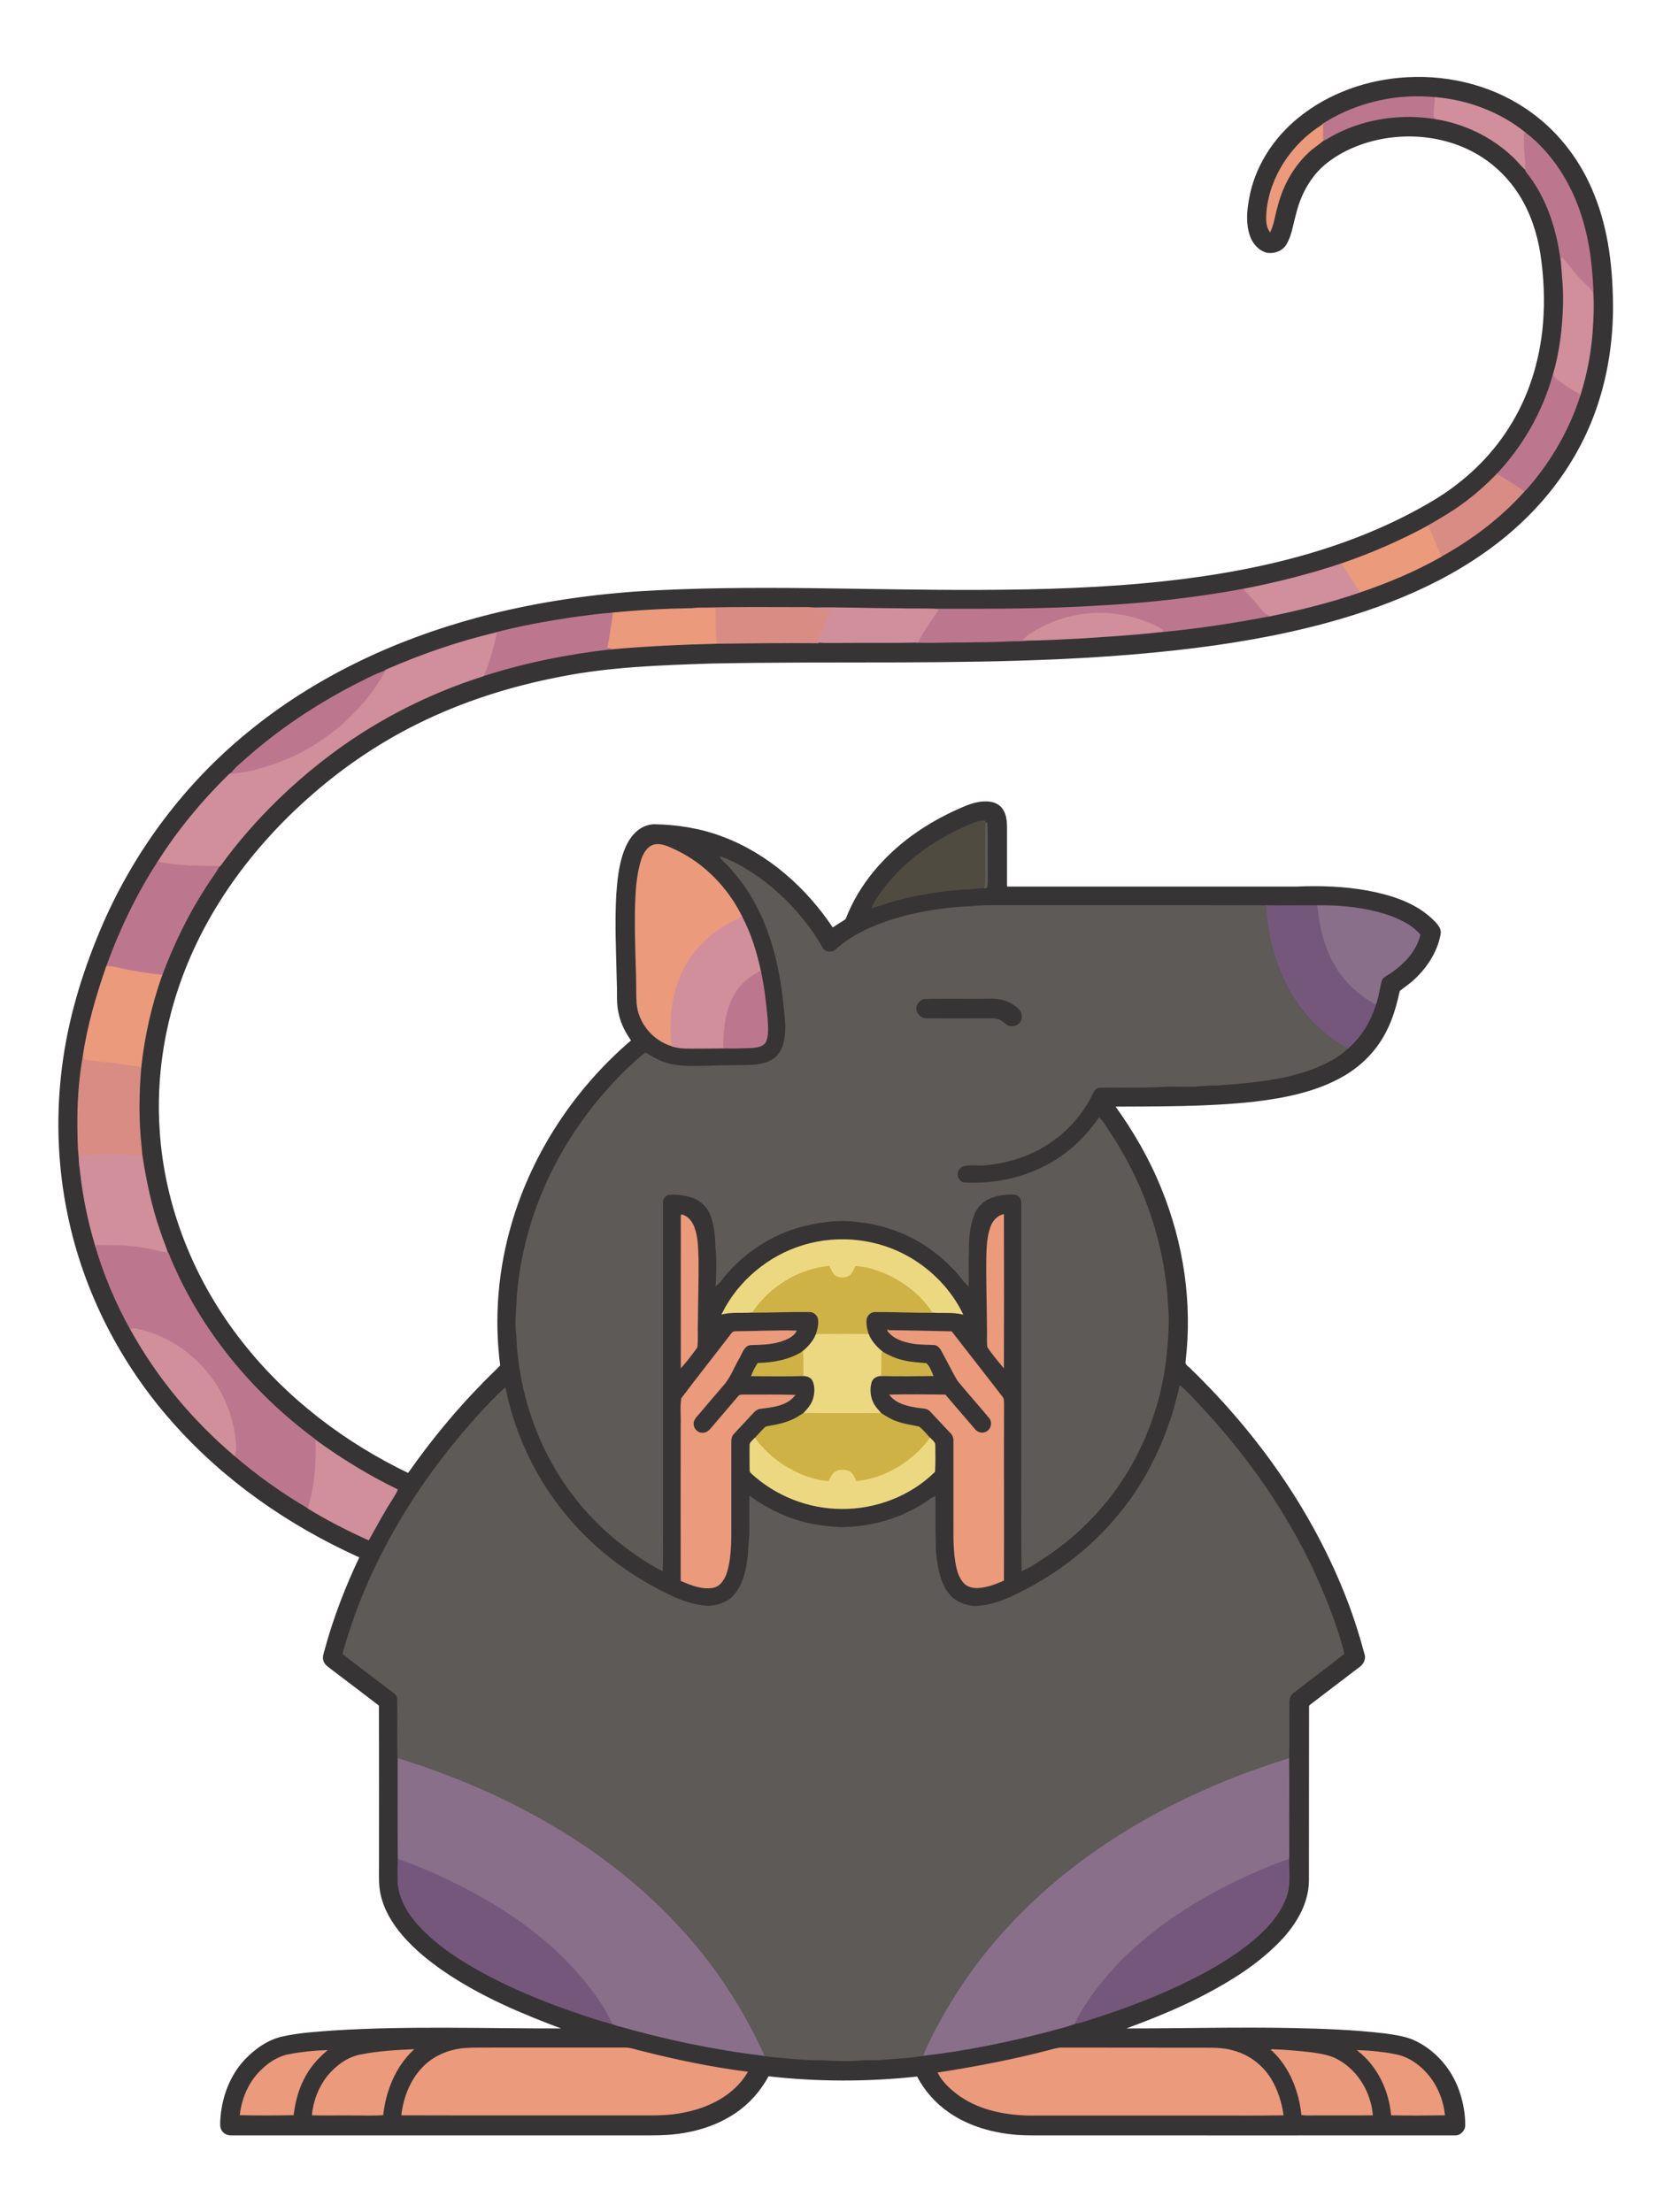 <?xml version="1.0" encoding="UTF-8"?>
<!DOCTYPE svg  PUBLIC '-//W3C//DTD SVG 1.1//EN'  'http://www.w3.org/Graphics/SVG/1.1/DTD/svg11.dtd'>
<svg enable-background="new 0 0 1300.1 1720.7" version="1.1" viewBox="0 0 1300.1 1720.7" xml:space="preserve" xmlns="http://www.w3.org/2000/svg">
<style type="text/css">
	.st0{fill:#373435;stroke:#373435;}
	.st1{fill:#BC778E;stroke:#BC778E;}
	.st2{fill:#D08F9B;stroke:#D08F9B;}
	.st3{fill:#EB9A7C;stroke:#EB9A7C;}
	.st4{fill:#D98C83;stroke:#D98C83;}
	.st5{fill:#4F4B40;stroke:#4F4B40;}
	.st6{fill:#605A58;stroke:#605A58;}
	.st7{fill:#5D5A57;stroke:#5D5A57;}
	.st8{fill:#75577C;stroke:#75577C;}
	.st9{fill:#896F89;stroke:#896F89;}
	.st10{fill:#EDD882;stroke:#EDD882;}
	.st11{fill:#CEB246;stroke:#CEB246;}
</style>

	<path class="st0" d="m1010.6 91.9c23.7-19.2 53.8-29.7 84.1-31.3 34.4-2 69.8 7.4 97.5 28.1 21.6 15.9 38 38.2 47.8 63.1 11.4 28.2 14.5 58.9 14.5 89.1-0.3 30.1-5.7 60.2-17.2 88.1-9.9 23.9-24.2 45.9-41.7 64.9-17 18.5-37 34.2-58.6 47.2-23.8 14.3-49.5 25.4-75.8 34.2-37.7 12.6-76.9 20.7-116.2 26.3-80.7 11.3-162.3 12.9-243.6 13.2-49.5 0.1-99-0.1-148.4 0.9-39.1 1.3-78.4 2.6-116.8 10.2-38.6 7.4-76.4 19.3-111.6 36.8-28.9 14.3-56 32.5-80.4 53.6-44.8 38.6-81.9 87.3-102.6 143-14.2 38-20.6 79.1-17.9 119.6 3.7 60.3 27.4 118.6 64.8 165.8 34.2 43.5 79.4 77.9 129.2 101.8 17.6-25.1 37.1-48.9 58.6-70.7 4.4-4.6 9-8.8 13.4-13.4-4.9-37.1-1.6-75.1 9-110.9 16.2-55.1 49.3-104.8 92.9-142-4.4-6.3-8.1-13.2-9.7-20.8-2-7.9-1.1-16.1-1.5-24.1-0.5-23-1.7-46.1-0.4-69.1 0.8-10.7 1.9-21.6 5.4-31.8 2.1-5.9 5-11.7 9.6-16 3.7-3.5 8.6-5.8 13.7-6 18 0.3 36.1 3.1 53 9.5 35.6 13.2 65.2 39.7 86.1 71 2.6-1.7 5.2-3.5 7.9-5.1 1.2-0.8 2.7-1.4 3.1-2.9 10.1-25.9 29-47.7 51.2-63.9 13.1-9.5 27.4-17.2 42.4-23.3 5.5-2.1 11.5-3.6 17.4-2.9 4 0.4 7.9 2.4 10.1 5.8 2.6 4 3.1 8.9 3.1 13.6v43.6c0.1 1-0.5 3.4 1.4 3.1h224.3c18.4-0.8 37-0.2 55.2 3.1 17.9 3.4 36.3 9 49.9 21.7 3.2 3.3 7.7 6.9 6.5 12.1-2.5 13.1-10.1 24.9-19.7 34-3.6 3.5-7.9 6.3-11.9 9.4-2.5 11-5.4 22-10.7 32-7.2 14.2-18.7 26-32.4 34-21.2 12.4-45.9 17.2-70 20.1-36 3.9-72.4 3.6-108.6 3.8 14.5 20 27 41.7 36.2 64.6 17.2 42.3 24.2 88.8 18.7 134.2-0.5 3.2 3.3 4.6 4.9 6.7 52 50.6 94.8 111.3 120.9 179.2 5.2 13.5 9.6 27.3 13.3 41.3 1.7 4.2-0.8 8.5-4.4 10.7-12.1 9.2-24.2 18.5-36.3 27.7-0.9 0.8-2.5 1.5-2.3 3-0.1 45.2 0 90.4-0.1 135.7-0.3 16.4-8.8 31.4-19.5 43.4-17.7 19.5-40.4 33.6-63.6 45.6-19.7 10.2-40.3 18.3-61.1 26 44.1 0.1 88.3-1.2 132.4-0.3 23.9 0.5 47.8 1.4 71.5 4.2 7.3 1 14.7 2.1 21.5 4.8 17.8 7.8 31.3 24 36.8 42.6 2.3 7.5 3.6 15.3 3.6 23.2 0.2 4.3-3.7 8.1-7.9 7.7-104.9 0.1-209.9 0-314.8 0-8.5 0-17.1 0.2-25.6-0.4-18.5-1.5-37-6.6-52.4-17.2-10.5-7.2-19.1-16.9-25-28.2-38.5 4.2-77.6 4.2-116.1-0.2-6.2 11.5-14.9 21.5-25.8 28.8-13.9 9.4-30.3 14.5-46.8 16.3-8.5 1-17.1 0.9-25.6 0.9h-319.1c-2.9 0.2-6-1-7.5-3.6-1.4-2.3-1.1-5.1-1-7.6 0.9-17.1 7.1-34.3 18.9-46.9 8.1-8.5 18.2-15.6 29.8-18 12.7-2.8 25.7-3.5 38.6-4.5 60-3.8 120.1-1.4 180.1-1.6-32.6-12.1-65-25.7-93.8-45.4-11.6-8-22.7-17-32-27.8-7.8-9.1-14.3-19.8-16.9-31.7-1.5-6.7-1.2-13.6-1.2-20.4 0-42.2 0.1-84.4-0.1-126.6-12.4-9.5-24.8-19-37.3-28.4-2.2-1.8-5-3.4-5.9-6.3-1-3.1 0.5-6.1 1.2-9.1 6.7-24.6 16-48.5 26.9-71.5-55.1-24.8-106-60.1-146.1-105.7-40-45.2-68.5-100.7-80.8-159.8-8.5-40.2-9.6-81.9-3.6-122.6 5.3-36.1 16.4-71.1 30.9-104.5 25.1-57.4 63.8-109 112.4-148.6 51.9-42.7 113.9-71.8 178.6-89.2 40.9-11 83-17.5 125.3-20.4 88.7-5.5 177.5-0.7 266.2-1.1 47.5-0.2 95.1-1.6 142.4-6.7 40.3-4.4 80.5-11.5 119.3-23.4 32-9.8 63.2-23 91.9-40.3 23-14 43.2-33 57.6-55.8 15.6-24.3 24.3-52.6 26.7-81.3 1.5-18.1 0.7-36.4-2-54.4-2.6-16.5-8-32.8-17.1-46.9-7.3-11.4-17.1-21.3-28.5-28.7-27.1-17.5-62.2-20.6-92.6-10.6-12.3 4.1-24.1 10.4-33.6 19.4-10.1 10-16.4 23.1-19.6 36.8-2.1 7.4-3 15.3-6.9 22-2.8 5.1-9 7.5-14.6 6.7-6.4-1.5-11.2-7-13.2-13.1-3.1-9.1-2.3-18.9-0.6-28.2 4.3-24.9 18.8-47.2 38.3-63m21.1 3.3c-1 0.7-2.3 1.2-2.9 2.3-23.3 14.6-40.5 39.8-43.1 67.5-0.3 5-0.6 10.6 2.2 15 2.7-5.8 3.4-12.3 5.2-18.4 3.9-16 12-31.2 23.9-42.6 3.6-3.6 7.9-6.2 11.8-9.5 3.5-1.6 6.6-3.8 10-5.5 24.1-12.3 52.2-16.2 78.8-11.7 21.7 3.6 42.4 13.4 58.6 28.4 3.9 3.4 7.1 7.7 10.9 11.2 0.4 1.8 2.1 3.1 3.1 4.7 14.2 19.1 21.4 42.5 24.5 65.8 0.9 11.3 2.1 22.7 1.8 34.1-0.4 18.8-2.7 37.6-8.1 55.6-7.9 28.8-23.3 55.3-43.8 77.1-7.4 7.6-15.3 14.7-23.8 21.1-9.5 7.3-19.9 13.3-30.2 19.3-21.6 11.6-44.1 21.4-67.3 29.3-24.9 8.3-50.4 14.8-76.2 19.7-36.6 6.7-73.5 10.9-110.6 12.9-43.2 2.8-86.5 2.6-129.8 2.6-9.3-0.3-18.7-0.1-28-0.3-22 0-43.9-1-65.9-0.6-3.9-0.4-7.8-0.2-11.7-0.3-23.6-0.1-47.2-0.2-70.8 0.3-3.7 0.1-7.5-0.2-11.2 0.5-21 0.3-42 1.4-62.9 3.5-10.8 0.8-21.5 2.3-32.2 3.8-19.6 3-39.1 6.5-58.2 11.6-28.7 6.8-56.7 16.4-83.7 28.1-1.1 0.5-2.4 0.9-3.2 1.8-7.9 2.7-15.2 6.9-22.7 10.5-30.1 15.5-58.5 34.5-84 56.9-4.1 3.9-8.8 7.2-12.1 11.7-1 0.3-1.7 1.1-2.5 1.8-20.7 20.3-39.3 42.9-54.8 67.4-16.5 25.4-29.6 52.9-39.9 81.4-7.9 22.9-14.8 46.3-18.1 70.3-3.2 18-4.3 36.4-4.1 54.7 0.1 7.4 0 14.9 0.9 22.2 0 4.5 0.6 9 1.2 13.4 2.3 19.1 6.1 38 11.7 56.4 6.7 22.7 16 44.6 27.5 65.2 20.5 37 48 70.1 80.2 97.5 17.9 15.5 37.3 29.4 57.8 41.3 15 9.1 30.7 17.1 46.7 24.4 4.2-7.4 8.1-15 12.6-22.3 3.1-5.6 7-10.6 9.7-16.4-22.1-10.7-43.1-23.6-63-38-2.1-1.9-4.4-3.6-6.7-5.2-47.4-36.6-86.3-85.1-108.7-140.9h-0.5c-1.7-6-4.4-11.6-6.2-17.6-6.5-18.8-10.6-38.3-13.6-57.9-0.2-2.7-0.5-5.3-0.7-8-2.2-20.3-1.9-40.7-0.2-61 2.6-24.4 8.1-48.5 16.2-71.6 9-24.3 20.4-47.8 34.6-69.6 3.1-5.1 7-9.7 9.8-15 0.7-0.5 1.2-1 1.7-1.7 13.1-18.1 28-35 44-50.6 21.4-20.8 44.9-39.4 70.3-55.1 28-17.3 58.2-31.1 89.6-41.1 32.4-10.5 65.9-17.1 99.7-21 27.2-2.5 54.5-3.6 81.8-4.4 26.4-0.3 52.8-0.8 79.1-0.4l0.2-0.5c5.7 0.6 11.4 0.2 17.1 0.3 20.1-0.1 40.2 0.2 60.3-0.3 12.6 0.4 25.2-0.4 37.8-0.2 11.1-0.2 22.2-0.1 33.2-0.8 4.6-0.2 9.2 0.2 13.8-0.5 14.2-0.2 28.4-1 42.6-1.7 20.4-1.3 40.9-2.5 61.2-4.9 28.4-2.6 56.6-6.8 84.6-12.3 23.9-4.9 47.6-10.7 70.7-18.7 21.8-7.5 43.2-16.4 63.2-27.7 23.9-13.2 46.2-29.9 64.4-50.3 2.7-2.6 5-5.5 7.4-8.4 16.2-19.7 28.6-42.4 36.3-66.7 5.6-17.9 9-36.6 9.8-55.3 1-11.7 0.5-23.4-0.3-35.1-1.1-16.8-3.7-33.7-9-49.8-8-24.7-22.5-47.8-43.2-63.7-19.6-16-44.4-25.3-69.6-27.3-29.2-2.9-59.7 3.8-85 19.3m-274.2 545.4c-26.8 10.9-52 27.6-69.6 50.9-3.2 4.6-6.8 9.1-9 14.3 5.4-1.2 10.4-3.5 15.7-4.9 18-5.2 36.6-8 55.2-9.4 5.6 0.4 11-1.3 16.6-0.9 0.3-0.1 0.9-0.4 1.2-0.5 0.7-6.1 0.1-12.3 0.3-18.5-0.2-10.4 0.4-20.7-0.3-31.1l-0.6 0.6c-0.2-0.6-0.6-1.7-0.8-2.3-2.9 0-5.9 0.5-8.7 1.8m-248.6 16.9c-5 1.4-7.8 6.4-9.4 11-3.2 9.8-4.2 20.1-4.7 30.4-0.8 19.3-0.2 38.6 0.5 58 0.3 8 0 15.9 0.5 23.9 1.3 15 12.5 28.4 26.9 32.7 4.8 1.7 9.9 1.8 14.9 1.8 8.5-0.1 17.1 0 25.6-0.2 7.4 0.2 14.8 0 22.2-0.3 3.8-0.4 8.6-0.9 10.3-4.9 2.1-5.4 1.4-11.3 1.1-16.9-1.2-12.4-2.5-24.9-5.2-37.1-3.1-14.6-7.5-29.1-14.5-42.4-10.9-22.1-28.8-40.9-51.1-51.6-5.3-2.5-11-5.8-17.1-4.4m51.5 9.2c3.2 3.9 7.2 7 10.3 11 16 18.1 26.4 40.6 32.6 63.8 5 18.4 7.1 37.4 8.6 56.3-0.1 7.9-0.6 16.7-5.8 23.2-4.5 5.7-12.1 7.5-19 8.2-11.6 0.6-23.3 0.1-34.9 0.8-11.1 0.2-22.5 0.9-33.3-2.3-5.9-1.6-11.1-4.8-16.2-7.9-4.8 3.1-8.5 7.5-12.9 11.1-22.8 21.9-42.3 47.3-56.9 75.4-16.8 31.9-27.1 67.1-30 103-0.1 8.6-1.5 17.1-0.7 25.7 0.7 5.9 0.4 12 1.3 17.9 3.1 30.3 12.1 60 27.2 86.5 13.8 24.4 32.5 46 54.7 63 9.5 7.2 19.4 14.1 30.1 19.5 0.4-10.3 0.1-20.6 0.2-30.8v-255.1c-0.2-3.3 2.5-6.5 5.9-6.6 5.6-0.4 11.3 0.4 16.7 2 6.8 2 12.5 7.2 15.1 13.8 3.3 8.5 4 17.7 4.2 26.8 1.1 9.3 0.8 18.7 0.1 28.1 2.3-1.9 4.1-4.3 5.9-6.7 15.2-18.5 36.1-32.4 59.2-38.8 14.8-4 30.3-6 45.6-3.9 27.8 2.7 54.4 15.9 73.6 36.3 4.4 3.9 7.3 9.2 11.6 13.2 0.2-8.3-0.3-16.6 0.1-24.9-0.1-10.1 0.5-20.5 4.2-30 2.3-6.2 7.5-11.3 13.8-13.5 5.7-2 11.8-2.9 17.9-2.5 3.4 0.1 6.1 3.3 5.9 6.7v206.5c0.1 26.5-0.2 53 0.2 79.5 7.7-3.6 14.7-8.6 21.8-13.2 10.2-7.2 20-15.2 28.7-24.1 34.9-34.3 56.3-81.4 61.4-129.9 1.2-12.9 2.4-25.9 1.1-38.9-2.3-46.7-17.9-92.4-43.2-131.6-3.3-4.6-5.9-9.8-9.9-13.9-6.6 9.3-14.1 18-23.1 25.1-23 18.7-53.4 27.3-82.7 25.2-1.7-0.3-2.8-1.8-3.7-3-2.7-3.7-0.3-9.6 4.2-10.6 5.4-1.3 11-0.1 16.5-0.6 10.2-1 20.3-3.1 29.8-6.7 23.2-8.8 43-26.4 53.6-48.8 1.1-2.4 3-5.2 6-4.9 17.3-0.3 34.7 0.4 52-0.8 6-0.2 12 0.1 17.9 0 7.1 0.2 14.2-1.3 21.3-0.9 24.8-1.8 50.1-3.8 73.7-12.5 10.1-3.9 20.2-8.8 28-16.4 10.4-8.9 17.7-21.2 21.5-34.2 2.3-5.7 2.8-11.8 4.3-17.7 1.1-3.8 5.3-5 8.1-7.1 10-7 19.1-16.8 22-28.9-7-8-17.1-12.4-27-15.7-16.9-5.1-34.6-7-52.1-6.7-13.3-0.1-26.6 0.2-39.9 0-68.6-0.2-137.2 0-205.8-0.1-7.2 0.1-14.5-0.3-21.6 0.6-25.8 1-51.7 5.2-75.8 14.6-11.5 4.7-22.9 10.6-32 19.2-3 2.7-8.7 2.1-10.7-1.5-11.6-20.2-27.4-38-46-52.2-10.7-7.9-21.6-14.9-33.7-19.1m-30.2 278.5c-0.1 39.3 0 78.6 0 117.9 4.2-4.8 8.2-9.9 11.9-15.2 0.7-6.6 0.1-13.3 0.4-19.9 0.1-16.2 0.7-32.4 0.5-48.6-0.3-8.2-0.3-16.6-3.1-24.4-1.6-4.4-4.9-8.7-9.7-9.8m240.7 9.9c-2.4 7-2.7 14.5-3 21.8-0.3 19.1 0.4 38.1 0.5 57.2 0.2 4.6-0.4 9.2 0.3 13.8 3.6 5.3 7.7 10.4 11.9 15.3 0.1-39.4 0.1-78.7 0-118.1-4.8 1.3-8.2 5.5-9.7 10m-145.6 13.9c-27.1 8-50.5 27.7-63.1 53 7.8-1.8 16-0.6 23.9-1.4 14.6 0 29.1-0.7 43.6-0.6 3.5-0.2 6.6 2.5 7.2 5.9 0.7 4.2-0.5 8.5-1.8 12.5-2.3 5.4-6.2 9.8-10.7 13.5-10.3 6.5-22.6 8.6-34.6 8.9-1.9 2.9-3.5 5.9-4.8 9.2 13.2 0.2 26.4 0.3 39.6-0.1 3.2 0.1 6.9 1.3 8.2 4.5 1.7 4.4 1.5 9.5 0.2 14s-4.5 8-7.6 11.3c-2.4 1.2-4.6 2.9-7 4.1-6.2 3.1-13 4.7-19.8 5.7-1.3 0.2-2.8 0.3-3.7 1.4-2.7 2.6-5.2 5.5-7.8 8.3-1.3 1.6-3.7 2.9-3.5 5.2-0.1 5.7 0 11.4 0 17.1 0.1 1.4-0.3 3.2 1 4.2 18.7 17.5 44.2 27.5 69.9 27.6 26.6 0.3 53.5-9.9 72.4-28.6 0.5-6.8 0.1-13.6 0.2-20.4 0.1-2.4-2.1-3.7-3.5-5.2-2.9-3-5.5-6.5-8.9-9.1-5.5-1.3-11.2-1.8-16.5-3.8-4.7-1.3-8.8-4.2-13-6.6-2-2.4-4.2-4.5-5.7-7.2-2.9-5.2-3.6-11.7-1.9-17.4 1.1-3.6 4.9-5.2 8.4-5.2 13.2 0.4 26.4 0.3 39.6 0-1.4-3.1-2.5-6.7-5-9-6.1-0.6-12.2-0.8-18.1-2.4-5.8-1.2-11.1-3.8-16.2-6.7-4.5-3.8-8.4-8.1-10.8-13.5-1.2-4.1-2.4-8.4-1.6-12.7 0.6-3.2 3.7-5.7 7-5.6 14.6-0.1 29.1 0.7 43.7 0.6 8 0.8 16.1-0.4 24 1.4-8.8-18-23.3-33.1-40.5-43.2-24.7-14.4-55.5-18-82.8-9.7m65.7 66.3c4.3 5.9 11.7 8.1 18.5 9.4 5.7 1.2 11.6 0.9 17.4 1.2 4.2 0.4 5.9 4.6 7.6 7.9 3.6 6.6 6.8 13.5 10.8 20 8 9.8 16.5 19.3 24.6 29 2.6 3.1 2 8.2-1.2 10.6-3.1 2.6-8.1 1.9-10.5-1.3-7.7-8.8-15.2-17.9-22.9-26.7-14.2-0.2-28.3-0.2-42.5 0 5 6.2 13.2 7.9 20.6 9.2 3.6 0.7 7.9 0.1 10.6 3.1 5.2 5.3 10.1 10.9 15.3 16.3 2 1.8 3.2 4.4 3 7.1v54.7c0.2 13-0.6 26.1 1.4 39 1 5.6 2.4 11.4 6 15.9 2.7 3.4 7.3 4.5 11.4 4.2 6.8-0.4 13.2-3 19.5-5.6 0.3-45.7 0-91.5 0.1-137.2 0-1.9 0.1-4-1.3-5.5-13.1-16.8-26.1-33.6-39.2-50.4-16.4-0.3-32.8-0.9-49.2-0.9m-121.7 2.4c-12.8 16.7-26 33.2-38.7 50-1.2 6.7-0.2 13.8-0.5 20.7v120.9c7.6 3.3 15.9 6.7 24.4 5.3 5.9-1.1 9.2-6.9 10.8-12.2 3.8-13.5 3-27.6 3.2-41.5v-58.9c-0.1-2.5 0.3-5.2 2.1-7 4.5-4.9 9.1-9.7 13.6-14.6 2.1-2.2 4.2-4.9 7.5-5.1 9.2-1.2 20-2.1 26.2-9.9-12.8-0.3-25.7 0-38.5-0.2-1.6 0.1-3.8-0.4-4.8 1.2-7.2 8.4-14.4 16.9-21.6 25.3-1.5 1.8-3.6 3.3-6.1 3.2-4.1 0.3-7.9-3.4-7.7-7.5-0.1-3.9 3.2-6.4 5.4-9.1 5.8-6.7 11.5-13.5 17.3-20.3 5.9-6.2 8.7-14.5 13-21.9 2.3-4 3.9-10.2 9.5-10.4 7.6-0.2 15.4-0.3 22.8-2.6 4.5-1.5 9.5-3.4 12-7.7-14.7-0.4-29.4 0.5-44.2 0.5-1.9 0.3-4.5-0.3-5.7 1.8m349 40.8c-2.6 9.6-4.6 19.4-8 28.8-3.9 11.9-9.1 23.4-14.9 34.5-22.1 41.8-58.1 75.7-100.4 96.7-11 5.8-23 10.6-35.5 11.2-7.5-0.3-15.1-3-20.2-8.7-4.4-5-7.1-11.4-8.6-17.8-1.8-7.5-2.8-15.2-2.7-22.9-0.5-12-0.1-23.9-0.3-35.9-4.1 1.8-7.5 4.9-11.4 7.1-18.8 11.3-40.7 16.6-62.5 16.9-11.5-0.9-23.2-2.1-34.2-5.9-12.8-4-24.7-10.5-35.7-18.2-0.1 8.6 0 17.1 0 25.7 0.1 6.3-1 12.5-1.1 18.8-1.1 11.1-3.3 22.9-10.7 31.7-5 6.1-13 8.8-20.7 9.1-11.5-0.7-22.5-4.6-32.7-9.9-34.4-16.8-65-41.7-87.4-72.9-18.6-25.8-31.6-55.7-38-86.8-6.6 5.8-12.6 12.2-18.6 18.7-49 53.5-88.1 117.3-107.3 187.6 11.9 9.4 24.2 18.5 36.3 27.8 2.4 2 6 3.7 6.2 7.3 0.3 15.6-0.3 31.2 0.3 46.8 0 26.1-0.1 52.2 0.1 78.4-0.2 6-0.2 12.1-0.1 18.2 1.1 13.2 8.6 25 17.6 34.3 14.1 14.9 31.6 26 49.5 35.7 17.7 9.5 36.1 17.5 54.9 24.6 14.4 5.3 28.9 10.5 43.7 14.4 1.4 0.5 2.9 1 4.4 1.5 37.3 10.7 75.4 18.8 114 23.4 6.1 1.2 12.3 1.4 18.4 2.1 8.6 0.6 17.3 1.7 25.9 1.3 11 0.7 22.1 1.1 33.2 0.1 4.6-0.3 9.2 0.2 13.8-0.2 11.3-1.2 22.7-1.3 33.9-3.4 32.4-3.7 64.5-10.2 96-18.5 7.2-2.1 14.7-3.5 21.7-6.4 4.2-0.6 8.1-2.1 12.1-3.3 16.9-5.4 33.7-11.4 50-18.2 25.3-10.7 50.1-23 71.9-39.9 11.9-9.4 23.2-20.6 29-34.9 4.2-9.7 2.7-20.5 2.7-30.7 0.3-6.5 0.1-13 0.1-19.5-0.1-19.6 0.1-39.3-0.1-58.9 0.4-14.5 0-29 0.2-43.4 0-3.1 0.8-6.4 3.5-8.3 13-10.2 26.3-19.9 39.2-30.2-3.6-14.9-9-29.3-14.6-43.5-21.4-53-53.6-101.3-92-143.4-7.3-7-13.5-14.6-20.9-21m-589.3 530.1c-9.4 9.8-14.6 23.1-16.1 36.5 59.3 0.2 118.5 0 177.8 0.1 12.5-0.1 25.1 0.5 37.5-1.5 8.3-1.4 16.6-3.5 24.3-7.1 11.6-5.3 22.2-13.5 28.7-24.5-27.6-3.5-54.8-9.2-81.7-16-4.3-1-8.5-2.7-12.9-2.7h-102.4c-7.7 0.1-15.4-0.2-23.1 0.4-12 1-23.8 6-32.1 14.8m487.4-13.3c-28.4 7.5-57.2 13-86.2 17.2 3.9 7.4 10.4 13.1 17.2 17.9 15.7 10.7 35.1 14.5 53.8 14.7h135.6c20.4-0.1 40.9 0.3 61.3-0.2-1.4-9.6-4.3-19.1-9.4-27.4-6.4-10.7-17-18.8-29.1-22-8.8-2.7-18.1-2.1-27.1-2.2-35.3-0.1-70.5 0-105.8-0.1-3.5 0-6.9 1.2-10.3 2.1m-534.9 3.3c-10.5 1.8-19.5 8.4-26.2 16.4-6.9 8.5-11 19.2-12.1 30.1 9.1 0.3 18.3 0 27.5 0.1 9-0.2 18 0.3 27-0.2 2.2-18.6 9.6-37.1 23.3-50.3-13.3 0.5-26.5 1.4-39.5 3.9m708.2-3.9c13.8 13 21.3 31.6 23.4 50.2 4.4 0.6 8.8 0.2 13.3 0.3 13.8-0.1 27.5 0.1 41.3-0.1-1.5-16.6-10.5-32.6-24.9-41.3-6.6-4.4-14.6-5.6-22.3-6.7-10.3-1.3-20.5-2.1-30.8-2.4m-764.5 3.8c-8.7 1.5-16.2 6.5-22.4 12.6-9.1 9-14.3 21.3-15.8 33.8 13.6 0.3 27.3 0.3 40.9 0 1.3-9.8 3.7-19.6 8.4-28.4 4.1-8.2 10.3-15.3 17.2-21.2-9.5 0.5-19 1.5-28.3 3.2m831.9-3.1c15.1 11.9 23.9 30.6 25.7 49.6 13.6 0.3 27.3 0.3 40.9 0-1-9.2-4.2-18.2-9.3-26-6.9-10.1-17.3-18.7-29.7-20.7-9.1-1.7-18.3-2.5-27.6-2.9z"/>
	<path class="st1" d="m1031.7 95.2c25.3-15.5 55.8-22.1 85.2-19.1-0.1 4.6-1.1 9.1-1 13.6-0.1 1.2 0.9 1.9 1.7 2.6-26.6-4.5-54.7-0.7-78.8 11.7-3.4 1.7-6.5 3.9-10 5.5 0-4-0.2-8-0.1-12 0.7-1.2 2-1.6 3-2.3z"/>
	<path class="st2" d="m1116.9 76.1c25.1 2.1 49.9 11.4 69.6 27.3-1.4 9.5 1.1 19 0.6 28.5-3.8-3.5-7-7.8-10.9-11.2-16.2-15-36.9-24.8-58.6-28.4-0.8-0.7-1.8-1.4-1.7-2.6 0-4.5 0.9-9.1 1-13.6z"/>
	<path class="st3" d="m985.8 164.9c2.6-27.7 19.7-52.9 43.1-67.5-0.1 4 0.1 8 0.1 12-3.8 3.3-8.2 5.9-11.8 9.5-12 11.5-20 26.6-23.9 42.6-1.8 6.1-2.5 12.6-5.2 18.4-2.9-4.4-2.6-9.9-2.3-15z"/>
	<path class="st1" d="m1186.5 103.4c20.7 15.9 35.2 39 43.2 63.7 5.3 16.1 7.9 32.9 9 49.8 0.8 11.7 1.3 23.4 0.3 35.1-0.3-8.2 0.8-16.5-0.4-24.6-2.3-4.1-6.5-6.7-9.5-10.2-5.2-5.1-9-11.3-14-16.5-0.1 0.4-0.3 1.3-0.4 1.8-3.1-23.3-10.2-46.7-24.5-65.8-1-1.6-2.7-2.8-3.1-4.7 0.5-9.6-2-19.1-0.6-28.6z"/>
	<path class="st2" d="m1215.1 200.7c5 5.2 8.8 11.4 14 16.5 3 3.5 7.1 6.1 9.5 10.2 1.1 8.1 0.1 16.4 0.4 24.6-0.8 18.8-4.2 37.4-9.8 55.3-6.2-3.3-11.9-7.1-17.6-11.2-1.5-1-2.3-2.5-3.1-3.9 5.4-18 7.6-36.9 8.1-55.6 0.3-11.4-0.9-22.8-1.8-34.1 0-0.5 0.2-1.4 0.3-1.8z"/>
	<path class="st1" d="m1164.7 369.2c20.4-21.7 35.8-48.3 43.8-77.1 0.8 1.5 1.7 3 3.1 3.9 5.6 4.1 11.4 7.9 17.6 11.2-7.7 24.3-20.2 47-36.3 66.7-2.4 2.9-4.7 5.8-7.4 8.4-6.9-4.5-13.7-9.1-20.8-13.1z"/>
	<path class="st4" d="m1140.9 390.3c8.5-6.4 16.4-13.5 23.8-21.1 7.1 4 13.9 8.6 20.7 13.2-18.3 20.4-40.5 37.1-64.4 50.3-3.8-7.6-6.3-15.7-10.3-23.2 10.3-5.9 20.7-11.9 30.2-19.2z"/>
	<path class="st3" d="m1043.4 438.9c23.2-7.9 45.7-17.7 67.3-29.3 4 7.5 6.5 15.6 10.3 23.2-20 11.4-41.4 20.3-63.2 27.7-1.6-1.9-3.2-3.9-4.4-6.1-3.1-5.4-6.8-10.3-10-15.5z"/>
	<path class="st2" d="m967.2 458.6c25.8-5 51.3-11.4 76.2-19.7 3.2 5.2 6.9 10.1 10 15.5 1.3 2.2 2.8 4.2 4.4 6.1-23.1 8-46.8 13.8-70.7 18.7-3.9-0.9-5.9-4.6-8.3-7.4-3.6-4.7-8-8.5-11.6-13.2z"/>
	<path class="st1" d="m856.6 471.5c37.1-2 74.1-6.2 110.6-12.9 3.6 4.6 8 8.5 11.6 13.1 2.4 2.8 4.4 6.5 8.3 7.4-28 5.4-56.2 9.6-84.6 12.3 0.5-0.2 1.4-0.7 1.9-0.9-6-4.2-13.1-6.5-20-8.8-24.8-7.9-52.7-4.9-75.6 7.5-4.2 2.4-8.6 4.7-12 8.2 0.4 0.2 1.3 0.5 1.8 0.6-4.6 0.7-9.2 0.2-13.8 0.5-11.1 0.7-22.2 0.5-33.2 0.8-12.6-0.1-25.2 0.6-37.8 0.2 3.9-9 10.5-16.4 15.5-24.8l-2.7-0.6c43.5 0 86.8 0.2 130-2.6z"/>
	<path class="st4" d="m539.2 473.6c3.7-0.7 7.5-0.4 11.2-0.5 23.6-0.5 47.2-0.4 70.8-0.3 3.9 0 7.8-0.2 11.7 0.3 4.6 0.6 9.2 0.6 13.9 0.8-3.2 8.6-7.4 16.8-10.2 25.5l-0.2 0.5c-26.4-0.3-52.8 0.1-79.1 0.4-1.3-8.8-0.7-17.6-1-26.4-5.8-0.2-11.5 0.3-17.1-0.3z"/>
	<path class="st2" d="m632.9 473.1c22-0.4 44 0.6 65.9 0.6 9.3 0.3 18.7 0 28 0.3l2.7 0.6c-5 8.3-11.6 15.7-15.5 24.8-20.1 0.5-40.2 0.1-60.3 0.3-5.7-0.1-11.4 0.3-17.1-0.3 2.8-8.7 7-16.9 10.2-25.5-4.7-0.2-9.3-0.1-13.9-0.8z"/>
	<path class="st3" d="m476.3 477.1c20.9-2.1 41.9-3.2 62.9-3.5 5.7 0.6 11.3 0.1 17 0.3 0.4 8.8-0.3 17.7 1 26.4-27.3 0.7-54.6 1.9-81.8 4.4l-3.3-0.3c1.6-9.1 3.1-18.2 4.2-27.3z"/>
	<path class="st1" d="m444.1 480.9c10.7-1.5 21.4-3 32.2-3.8-1.1 9.1-2.6 18.2-4.2 27.2l3.3 0.3c-33.8 3.9-67.3 10.5-99.7 21 3.2-5.8 4.8-12.3 6.7-18.6 1.4-4.8 2.7-9.6 3.5-14.6 19.1-5.1 38.6-8.5 58.2-11.5z"/>
	<path class="st2" d="m808.9 489.1c22.9-12.4 50.7-15.4 75.6-7.5 6.9 2.3 14 4.6 20 8.8-0.5 0.2-1.4 0.7-1.9 0.9-20.3 2.4-40.8 3.5-61.2 4.9-14.2 0.7-28.4 1.5-42.6 1.7-0.4-0.2-1.3-0.5-1.8-0.6 3.3-3.5 7.7-5.7 11.9-8.2z"/>
	<path class="st2" d="m302.2 520.6c27-11.7 55-21.3 83.7-28.1-0.8 4.9-2 9.8-3.5 14.6-1.9 6.3-3.5 12.8-6.7 18.6-31.4 10-61.6 23.8-89.6 41.1-25.4 15.7-48.9 34.3-70.3 55.1-16 15.6-30.9 32.5-44 50.6-0.5 0.7-1 1.2-1.7 1.7-15.7-0.1-31.7 0-47.2-3.4 15.5-24.5 34.1-47.1 54.8-67.4 0.8-0.7 1.5-1.5 2.5-1.8 13.6-1.2 26.8-5.1 39.4-10 14.8-5.8 28.5-14.1 40.9-23.9 6.9-5.2 12.8-11.7 18.9-17.8 7.5-8.4 14.3-17.5 19.6-27.4 0.8-1 2.1-1.4 3.2-1.9z"/>
	<path class="st1" d="m276.3 532.9c7.5-3.7 14.8-7.8 22.7-10.5-5.3 9.9-12.1 19-19.6 27.4-6.1 6.1-12 12.6-18.9 17.8-12.4 9.8-26.1 18.2-40.9 23.9-12.7 4.9-25.9 8.8-39.4 10 3.4-4.6 8-7.9 12.1-11.7 25.4-22.4 53.8-41.3 84-56.9z"/>
	<path class="st5" d="m757.5 640.6c2.7-1.3 5.7-1.8 8.7-1.7 0.2 0.6 0.6 1.7 0.8 2.3-0.2 9.9 0 19.7-0.1 29.6-0.1 6.6 0.4 13.3-0.6 19.8-5.6-0.4-11 1.3-16.6 0.9-18.6 1.4-37.2 4.3-55.2 9.4-5.3 1.5-10.4 3.8-15.7 4.9 2.2-5.2 5.8-9.7 9-14.3 17.8-23.3 42.9-40 69.7-50.9z"/>
	<path class="st6" d="m767.1 641.1 0.6-0.6c0.6 10.3 0.1 20.7 0.3 31.1-0.2 6.2 0.4 12.4-0.3 18.5-0.3 0.1-0.9 0.4-1.2 0.5 1-6.6 0.5-13.2 0.6-19.8 0-9.9-0.1-19.8 0-29.7z"/>
	<path class="st3" d="m508.9 657.5c6-1.4 11.7 1.9 17.1 4.3 22.3 10.7 40.2 29.5 51.1 51.6-5.5 3.1-11.2 5.7-16.5 9.3-14.5 9.4-26.1 23.4-32 39.6-6.3 16.2-7.3 33.9-5.9 51.1-14.4-4.3-25.6-17.7-26.9-32.7-0.5-7.9-0.2-15.9-0.5-23.9-0.6-19.3-1.3-38.6-0.5-58 0.5-10.2 1.5-20.6 4.7-30.4 1.6-4.5 4.4-9.5 9.4-10.9z"/>
	<path class="st7" d="m560.4 666.7c12.1 4.2 23 11.2 33.3 18.7 18.5 14.1 34.4 31.9 46 52.2 2 3.7 7.8 4.2 10.7 1.5 9.1-8.6 20.5-14.5 32-19.2 24.1-9.4 50.1-13.6 75.8-14.6 7.2-0.9 14.4-0.5 21.6-0.6 68.6 0.1 137.2-0.1 205.8 0.1 1.9 29.3 10.8 59 29.6 82 9 11.7 20.8 20.9 33.5 28.3-7.8 7.6-17.9 12.5-28 16.4-23.6 8.6-48.9 10.7-73.7 12.5-7.1-0.4-14.2 1.1-21.3 0.9-6 0.1-12-0.2-17.9 0-17.3 1.2-34.7 0.5-52 0.8-3-0.2-4.9 2.5-6 4.9-10.6 22.5-30.5 40.1-53.6 48.8-9.6 3.6-19.7 5.7-29.8 6.7-5.5 0.6-11.1-0.7-16.5 0.6-4.5 1-6.8 6.9-4.2 10.6 0.9 1.3 2.1 2.7 3.7 3 29.4 2 59.8-6.5 82.7-25.2 9-7.1 16.5-15.8 23.1-25.1 4 4.1 6.6 9.3 9.9 13.9 25.3 39.2 40.9 84.9 43.2 131.6 1.3 13 0.1 26-1.1 38.9-5.1 48.5-26.5 95.6-61.4 129.9-8.8 9-18.5 16.9-28.7 24.1-7.1 4.7-14 9.7-21.8 13.2-0.4-26.5-0.1-53-0.2-79.5v-206.5c0.2-3.4-2.5-6.6-5.9-6.7-6-0.4-12.2 0.5-17.9 2.5-6.3 2.2-11.4 7.2-13.8 13.5-3.7 9.5-4.2 19.9-4.2 30-0.4 8.3 0.1 16.6-0.1 24.9-4.3-4-7.2-9.2-11.6-13.2-19.1-20.4-45.7-33.6-73.6-36.3-15.2-2.2-30.8-0.1-45.6 3.9-23.1 6.5-44 20.3-59.2 38.8-1.8 2.3-3.6 4.8-5.9 6.7 0.6-9.4 0.9-18.8-0.1-28.1-0.2-9-0.8-18.3-4.2-26.8-2.6-6.6-8.3-11.8-15.1-13.8-5.4-1.6-11-2.4-16.7-2-3.4 0.1-6.1 3.3-5.9 6.6v255.1c-0.1 10.3 0.2 20.6-0.2 30.8-10.7-5.4-20.6-12.2-30.1-19.5-22.3-17-41-38.6-54.7-63-15-26.5-24.1-56.2-27.2-86.5-0.9-5.9-0.5-12-1.3-17.9-0.8-8.6 0.6-17.1 0.7-25.7 2.9-35.9 13.2-71.1 30-103 14.6-28.1 34.1-53.5 56.9-75.4 4.4-3.6 8.1-8 12.9-11.1 5.1 3.1 10.4 6.3 16.2 7.9 10.8 3.2 22.2 2.5 33.3 2.3 11.6-0.7 23.3-0.2 34.9-0.8 6.9-0.7 14.4-2.5 19-8.2 5.2-6.5 5.7-15.2 5.8-23.2-1.5-18.9-3.6-37.9-8.6-56.3-6.1-23.2-16.5-45.7-32.6-63.8-2.7-3.6-6.7-6.7-9.9-10.6m158.3 111c-3.2 1-5.9 4.5-5.2 8 0.8 3.3 3.9 6.3 7.5 6h45.2c4.5 0 9.4-0.5 13.4 2.1 2.5 1.5 4.6 4.4 7.9 4 3.6 0.2 7.3-3 6.9-6.8 0.5-3.8-2.6-6.4-5.4-8.3-5.6-4.1-12.6-5.5-19.4-5.3-17 0.3-34-0.3-50.9 0.3z"/>
	<path class="st1" d="m83 752.2c10.3-28.4 23.4-56 39.9-81.4 15.4 3.4 31.4 3.2 47.2 3.4-2.8 5.3-6.7 9.9-9.8 15-14.2 21.8-25.6 45.3-34.6 69.6-9.9-1.2-19.8-2.6-29.6-4.6-4.4-0.9-8.7-2.5-13.1-2z"/>
	<path class="st8" d="m985.6 704.8c13.3 0.2 26.6-0.1 39.9 0 1.5 16.9 5.6 33.9 14.8 48.3 7.1 11.8 17.9 21 29.9 27.8-3.9 13.1-11.1 25.3-21.5 34.2-12.7-7.4-24.5-16.6-33.5-28.3-18.8-23-27.7-52.7-29.6-82z"/>
	<path class="st9" d="m1025.5 704.8c17.6-0.3 35.3 1.6 52.1 6.7 9.9 3.3 20 7.7 27 15.7-2.9 12.1-12 21.9-22 28.9-2.8 2.2-7.1 3.3-8.1 7.1-1.6 5.9-2.1 12-4.3 17.7-11.9-6.8-22.7-16-29.9-27.8-9.2-14.4-13.2-31.4-14.8-48.3z"/>
	<path class="st2" d="m577.1 713.5c7 13.3 11.4 27.8 14.5 42.4-6.9 3.7-13.6 8.2-17.9 15-8.8 12.9-10.4 29-10.5 44.2-8.5 0.2-17.1 0.1-25.6 0.2-5 0-10.1-0.1-14.9-1.8-1.4-17.2-0.4-34.9 5.9-51.1 6-16.3 17.6-30.2 32-39.6 5.2-3.6 11-6.2 16.5-9.3z"/>
	<path class="st3" d="m83 752.2c4.4-0.4 8.7 1.1 13 2 9.8 2 19.7 3.5 29.6 4.6-8.1 23.2-13.6 47.2-16.2 71.6-7.9-0.6-15.7-2.2-23.5-3.1-6.8-1-13.7-1.1-20.4-2.4-0.2-0.6-0.5-1.8-0.7-2.4 3.4-24.1 10.3-47.4 18.2-70.3z"/>
	<path class="st1" d="m591.6 755.9c2.7 12.2 4 24.6 5.2 37.1 0.2 5.6 1 11.6-1.1 16.9-1.7 3.9-6.5 4.5-10.3 4.9-7.4 0.3-14.8 0.5-22.2 0.3 0.1-15.2 1.6-31.3 10.5-44.2 4.3-6.8 11-11.4 17.9-15z"/>
	<path class="st0" d="m718.7 777.7c16.9-0.6 33.9 0 50.9-0.3 6.8-0.3 13.9 1.2 19.4 5.3 2.8 1.9 5.9 4.5 5.4 8.3 0.4 3.8-3.2 7-6.9 6.8-3.3 0.4-5.4-2.5-7.9-4-3.9-2.6-8.9-2.1-13.4-2.1-15.1 0.1-30.2 0-45.2 0-3.6 0.2-6.7-2.7-7.5-6-0.7-3.5 2-7 5.2-8z"/>
	<path class="st4" d="m60.7 877.1c-0.2-18.3 0.9-36.7 4.1-54.7 0.2 0.6 0.5 1.8 0.7 2.4 6.7 1.3 13.6 1.4 20.4 2.4 7.9 0.9 15.6 2.4 23.5 3.1-1.7 20.3-2 40.8 0.2 61 0.3 2.6 0.5 5.3 0.7 8-16.2-1.2-32.5-1.6-48.7 0-0.8-7.3-0.7-14.8-0.9-22.2z"/>
	<path class="st2" d="m61.7 899.4c16.2-1.6 32.5-1.2 48.7 0 3 19.6 7.1 39.1 13.6 57.9 1.8 5.9 4.5 11.6 6.2 17.6-6.3-0.4-12.2-2.9-18.4-3.6-12.3-2.2-24.8-2.4-37.2-2-5.6-18.4-9.5-37.3-11.7-56.4-0.6-4.6-1.2-9.1-1.2-13.5z"/>
	<path class="st3" d="m530.2 945.2c4.8 1.1 8.1 5.4 9.7 9.9 2.8 7.8 2.8 16.2 3.1 24.4 0.2 16.2-0.4 32.4-0.5 48.6-0.3 6.6 0.3 13.3-0.4 19.9-3.7 5.2-7.6 10.3-11.9 15.2 0-39.4-0.1-78.7 0-118z"/>
	<path class="st3" d="m770.9 955.1c1.5-4.6 4.9-8.8 9.7-10 0.1 39.4 0.1 78.7 0 118.1-4.1-4.9-8.3-10-11.9-15.3-0.7-4.5-0.1-9.2-0.3-13.8-0.1-19.1-0.8-38.1-0.5-57.2 0.2-7.3 0.6-14.8 3-21.8z"/>
	<path class="st10" d="m625.3 969c27.4-8.3 58.1-4.8 82.8 9.8 17.2 10.1 31.7 25.2 40.5 43.2-7.9-1.8-16-0.6-24-1.4-8-12.2-19.8-21.7-32.9-28.1-8.2-3.7-16.8-6.7-25.8-7.3-1.3 2.5-2.3 5.3-4.5 7.1-3.6 2.6-9.1 2.5-12.5-0.5-1.9-1.9-2.8-4.4-4-6.7-23.5 2.5-45.6 15.9-58.8 35.4-8 0.8-16.1-0.4-23.9 1.4 12.5-25.2 36-44.8 63.1-52.9z"/>
	<path class="st1" d="m74.5 969.2c12.4-0.4 24.9-0.2 37.2 2 6.2 0.7 12.1 3.1 18.4 3.6h0.5c22.3 55.8 61.2 104.3 108.7 140.9 2.3 1.7 4.5 3.4 6.7 5.2 0.4 17.6-0.6 35.4-6 52.2-20.5-12-39.9-25.8-57.8-41.3 0.5-1.5 1.1-3.1 1-4.7-0.5-15.4-4.8-30.6-12-44.2-12.8-23.1-34.9-41.1-60.5-47.8-2.9-0.6-5.9-2.2-8.8-0.8-11.4-20.5-20.7-42.4-27.4-65.1z"/>
	<path class="st11" d="m586.1 1020.7c13.2-19.5 35.3-33 58.8-35.4 1.2 2.3 2.1 4.8 4 6.7 3.4 3 8.9 3.1 12.5 0.5 2.2-1.8 3.2-4.6 4.5-7.1 9 0.5 17.7 3.6 25.8 7.3 13 6.4 24.9 15.8 32.9 28.1-14.6 0.1-29.1-0.7-43.7-0.6-3.3-0.1-6.3 2.4-7 5.6-0.8 4.3 0.4 8.6 1.6 12.7-13.5-0.1-26.9-0.3-40.4 0.1 1.3-4 2.5-8.3 1.8-12.5-0.6-3.4-3.8-6-7.2-5.9-14.5-0.2-29.1 0.5-43.6 0.5z"/>
	<path class="st2" d="m102 1034.4c2.9-1.4 5.9 0.2 8.8 0.8 25.7 6.7 47.7 24.7 60.5 47.8 7.2 13.6 11.5 28.8 12 44.2 0 1.6-0.6 3.1-1 4.7-32.3-27.4-59.8-60.5-80.3-97.5z"/>
	<path class="st3" d="m691 1035.3c16.4 0.1 32.8 0.6 49.2 0.9 13.1 16.8 26.1 33.6 39.2 50.4 1.4 1.5 1.2 3.6 1.3 5.5-0.2 45.7 0.1 91.5-0.1 137.2-6.2 2.7-12.7 5.2-19.5 5.6-4.2 0.3-8.7-0.9-11.4-4.2-3.7-4.5-5.1-10.3-6-15.9-2-12.9-1.2-26-1.4-39v-54.7c0.2-2.7-1-5.3-3-7.1-5.2-5.4-10.1-10.9-15.3-16.3-2.7-3-7-2.4-10.6-3.1-7.4-1.2-15.6-3-20.6-9.2 14.2-0.3 28.3-0.2 42.5 0 7.7 8.9 15.2 17.9 22.9 26.7 2.4 3.2 7.4 3.9 10.5 1.3 3.2-2.4 3.9-7.5 1.2-10.6-8.1-9.8-16.6-19.2-24.6-29-3.9-6.5-7.1-13.4-10.8-20-1.7-3.2-3.4-7.5-7.6-7.9-5.8-0.4-11.7-0.1-17.4-1.2-6.8-1.3-14.2-3.6-18.5-9.4z"/>
	<path class="st3" d="m569.3 1037.7c1.2-2.1 3.8-1.5 5.7-1.6 14.7-0.1 29.4-0.9 44.2-0.5-2.5 4.3-7.5 6.2-12 7.7-7.4 2.3-15.1 2.4-22.8 2.6-5.6 0.2-7.2 6.4-9.5 10.4-4.3 7.3-7.1 15.6-13 21.9-5.8 6.7-11.5 13.5-17.3 20.3-2.2 2.8-5.5 5.3-5.4 9.1-0.2 4.1 3.6 7.8 7.7 7.5 2.4 0 4.5-1.4 6.1-3.2 7.2-8.4 14.4-16.9 21.6-25.3 1.1-1.6 3.2-1.1 4.8-1.2 12.8 0.1 25.7-0.2 38.5 0.2-6.2 7.8-17.1 8.7-26.2 9.9-3.3 0.2-5.4 2.9-7.5 5.1-4.5 4.9-9.1 9.7-13.6 14.6-1.8 1.8-2.1 4.5-2.1 7v58.9c-0.1 13.8 0.7 28-3.2 41.5-1.6 5.3-4.9 11.2-10.8 12.2-8.5 1.4-16.8-2-24.4-5.3-0.1-40.3 0-80.6 0-120.9 0.3-6.9-0.7-13.9 0.5-20.7 12.8-17 25.9-33.5 38.7-50.2z"/>
	<path class="st10" d="m635.1 1038.4c13.5-0.3 26.9-0.2 40.4-0.1 2.3 5.4 6.3 9.8 10.8 13.5-0.2 6 0 12-0.2 18.1-3.5 0-7.3 1.6-8.4 5.2-1.7 5.7-1 12.2 1.9 17.4 1.5 2.7 3.7 4.8 5.7 7.2-20 0.1-39.9 0-59.9 0 3.1-3.4 6.3-6.8 7.6-11.3 1.4-4.5 1.6-9.6-0.2-14-1.3-3.3-5-4.4-8.2-4.5-0.1-6 0-12-0.2-18.1 4.5-3.6 8.5-8 10.7-13.4z"/>
	<path class="st11" d="m589.8 1060.8c12-0.3 24.3-2.5 34.6-8.9 0.2 6 0.1 12 0.2 18.1-13.2 0.4-26.4 0.2-39.6 0.1 1.3-3.3 2.9-6.4 4.8-9.3z"/>
	<path class="st11" d="m686.3 1051.9c5.1 2.9 10.5 5.5 16.2 6.7 5.9 1.6 12.1 1.7 18.1 2.4 2.5 2.4 3.6 5.9 5 9-13.2 0.2-26.4 0.3-39.6 0 0.3-6.1 0.1-12.1 0.3-18.1z"/>
	<path class="st7" d="m918.3 1078.5c7.5 6.4 13.7 14 20.5 21 38.4 42.2 70.6 90.4 92 143.4 5.6 14.2 11 28.6 14.6 43.5-12.9 10.3-26.2 20-39.2 30.2-2.7 1.9-3.5 5.2-3.5 8.3-0.2 14.5 0.2 29-0.2 43.4-57.2 17.8-112.2 43.6-160.4 79.4-25 18.5-47.9 39.7-68 63.4-19.7 23.2-36.5 48.9-50 76.3-1.9 3.7-3.6 7.5-5 11.3-11.2 2.1-22.6 2.2-33.9 3.4-4.6 0.4-9.2-0.1-13.8 0.2-11 1-22.1 0.6-33.2-0.1-8.7 0.4-17.3-0.8-25.9-1.3-6.1-0.7-12.3-0.9-18.4-2.1-11.6-26-26.5-50.6-43.7-73.3-24-31.2-52.8-58.5-84.8-81.5-47.1-33.8-100.3-58.6-155.6-75.6-0.5-15.6 0.1-31.2-0.3-46.8-0.1-3.6-3.7-5.3-6.2-7.3-12-9.3-24.3-18.4-36.3-27.8 19.3-70.3 58.4-134.1 107.3-187.6 6-6.4 12-12.9 18.6-18.7 6.4 31.2 19.3 61 38 86.8 22.4 31.2 53 56.2 87.4 72.9 10.2 5.2 21.2 9.2 32.7 9.9 7.7-0.3 15.6-3.1 20.7-9.1 7.4-8.8 9.6-20.6 10.7-31.7 0.1-6.3 1.2-12.5 1.1-18.8 0-8.6-0.1-17.2 0-25.7 11 7.7 22.8 14.2 35.7 18.2 11 3.7 22.7 5 34.2 5.9 21.8-0.2 43.8-5.6 62.5-16.9 4-2.1 7.3-5.3 11.4-7.1 0.2 12-0.2 23.9 0.3 35.9-0.1 7.7 0.9 15.4 2.7 22.9 1.5 6.4 4.2 12.8 8.6 17.8 5.1 5.7 12.8 8.4 20.2 8.7 12.6-0.6 24.5-5.4 35.5-11.2 42.2-21 78.3-54.9 100.4-96.7 5.8-11.1 11-22.6 14.9-34.5 3.7-9.6 5.8-19.4 8.4-29z"/>
	<path class="st11" d="m618.4 1103.9c2.4-1.2 4.6-2.9 7-4.1 20 0 39.9 0.1 59.9 0 4.2 2.4 8.2 5.2 13 6.6 5.3 2 11 2.6 16.5 3.8 3.4 2.5 5.9 6 8.9 9.1-13.6 18.3-34.8 31.3-57.7 33.5-1.5-2.8-2.5-6.1-5.4-7.7-3.5-1.8-8-1.7-11.2 0.8-2.1 1.9-3.2 4.5-4.5 7-12.7-1-24.9-6-35.6-12.8-8.6-5.5-15.8-12.7-22.1-20.7 2.6-2.7 5-5.6 7.8-8.3 0.9-1.1 2.4-1.2 3.7-1.4 6.7-1.1 13.5-2.7 19.7-5.8z"/>
	<path class="st10" d="m583.7 1124.5c-0.2-2.3 2.2-3.6 3.5-5.2 6.2 8 13.5 15.2 22.1 20.7 10.7 6.8 22.9 11.8 35.6 12.8 1.3-2.4 2.4-5.1 4.5-7 3.1-2.4 7.7-2.5 11.2-0.8 2.9 1.6 4 5 5.4 7.7 22.9-2.1 44.1-15.2 57.7-33.5 1.4 1.5 3.6 2.8 3.5 5.2 0 6.8 0.3 13.6-0.2 20.4-19 18.7-45.9 28.9-72.4 28.6-25.6-0.1-51.1-10.1-69.9-27.6-1.3-1-0.9-2.8-1-4.2 0-5.7-0.1-11.4 0-17.1z"/>
	<path class="st2" d="m246 1121c19.9 14.4 40.9 27.3 63 38-2.7 5.7-6.7 10.8-9.7 16.4-4.4 7.3-8.4 14.9-12.6 22.3-16-7.2-31.7-15.2-46.7-24.4 5.4-16.9 6.4-34.8 6-52.3z"/>
	<path class="st9" d="m309.9 1368.4c55.3 17.1 108.5 41.8 155.6 75.6 31.9 23 60.8 50.3 84.8 81.5 17.2 22.7 32.1 47.3 43.7 73.3-38.6-4.6-76.7-12.7-114-23.4-1.5-0.5-3-1-4.4-1.5-5.6-12.7-14.2-23.7-22.8-34.5-27.3-32.6-63.4-56.8-101.4-75.2-13.4-6.7-27.3-12.5-41.4-17.5-0.2-26.1-0.1-52.2-0.1-78.3z"/>
	<path class="st9" d="m842.1 1447.8c48.2-35.8 103.2-61.5 160.4-79.4 0.3 19.6 0 39.3 0.1 58.9-0.1 6.5 0.2 13-0.1 19.5-13.8 4.7-27.1 10.8-40.4 16.9-30.3 14.7-59.2 32.9-83.7 56.2-3.9 3.2-7.3 6.9-10.6 10.7-12.2 12.9-22.8 27.5-31 43.2-7 2.8-14.5 4.3-21.7 6.4-31.6 8.2-63.6 14.8-96 18.5 1.5-3.9 3.2-7.6 5-11.3 13.5-27.3 30.2-53 50-76.3 20.1-23.6 43.1-44.8 68-63.3z"/>
	<path class="st8" d="m310 1446.8c14.1 5 28 10.8 41.4 17.5 38 18.4 74.1 42.6 101.4 75.2 8.6 10.7 17.2 21.8 22.8 34.5-14.8-4-29.3-9.2-43.7-14.4-18.8-7.1-37.2-15.1-54.9-24.6-17.9-9.7-35.4-20.8-49.5-35.7-9-9.4-16.5-21.1-17.6-34.3-0.2-6.1-0.1-12.2 0.1-18.2z"/>
	<path class="st8" d="m962.1 1463.7c13.2-6.2 26.5-12.2 40.4-16.9 0 10.2 1.5 21-2.7 30.7-5.8 14.3-17.1 25.5-29 34.9-21.7 16.9-46.6 29.2-71.9 39.9-16.4 6.9-33.1 12.8-50 18.2-4 1.2-7.9 2.8-12.1 3.3 8.2-15.8 18.8-30.3 31-43.2 3.3-3.8 6.7-7.5 10.6-10.7 24.5-23.2 53.4-41.5 83.7-56.2z"/>
	<path class="st3" d="m329 1608.6c8.3-8.8 20.1-13.7 32-14.8 7.7-0.6 15.4-0.3 23.1-0.4h102.4c4.5 0 8.6 1.8 12.9 2.7 26.9 6.8 54.2 12.5 81.7 16-6.5 11.1-17.1 19.3-28.7 24.5-7.7 3.5-16 5.7-24.3 7.1-12.4 2-25 1.4-37.5 1.5-59.3-0.1-118.5 0.1-177.8-0.1 1.6-13.4 6.8-26.7 16.2-36.5z"/>
	<path class="st3" d="m816.4 1595.3c3.4-0.9 6.8-2 10.3-1.9 35.3 0.1 70.5 0 105.8 0.1 9.1 0.1 18.3-0.5 27.1 2.2 12.1 3.2 22.7 11.3 29.1 22 5 8.3 8 17.8 9.4 27.4-20.4 0.4-40.9 0.1-61.3 0.2h-135.6c-18.7-0.3-38.1-4-53.8-14.7-6.7-4.8-13.3-10.5-17.2-17.9 29-4.5 57.9-10 86.2-17.4z"/>
	<path class="st3" d="m281.5 1598.6c13-2.5 26.2-3.3 39.5-3.9-13.7 13.1-21.2 31.6-23.3 50.3-9 0.6-18 0.1-27 0.2-9.2-0.1-18.3 0.2-27.5-0.1 1.1-10.9 5.2-21.5 12.1-30.1 6.7-8 15.7-14.7 26.2-16.4z"/>
	<path class="st3" d="m989.7 1594.7c10.3 0.3 20.5 1.2 30.7 2.4 7.7 1.1 15.7 2.3 22.3 6.7 14.3 8.7 23.4 24.8 24.9 41.3-13.8 0.2-27.5 0-41.3 0.1-4.4-0.1-8.9 0.3-13.3-0.3-2-18.6-9.4-37.2-23.3-50.2z"/>
	<path class="st3" d="m225.2 1598.5c9.3-1.8 18.9-2.8 28.4-3.1-7 6-13.1 13-17.2 21.2-4.7 8.8-7.1 18.5-8.4 28.4-13.6 0.3-27.3 0.3-40.9 0 1.5-12.5 6.7-24.9 15.8-33.8 6-6.1 13.6-11.2 22.3-12.7z"/>
	<path class="st3" d="m1057.1 1595.4c9.3 0.3 18.5 1.2 27.6 3 12.4 2 22.8 10.5 29.7 20.7 5.1 7.7 8.3 16.7 9.3 26-13.6 0.2-27.3 0.3-40.9 0-1.8-19.1-10.6-37.7-25.7-49.7z"/>

</svg>
